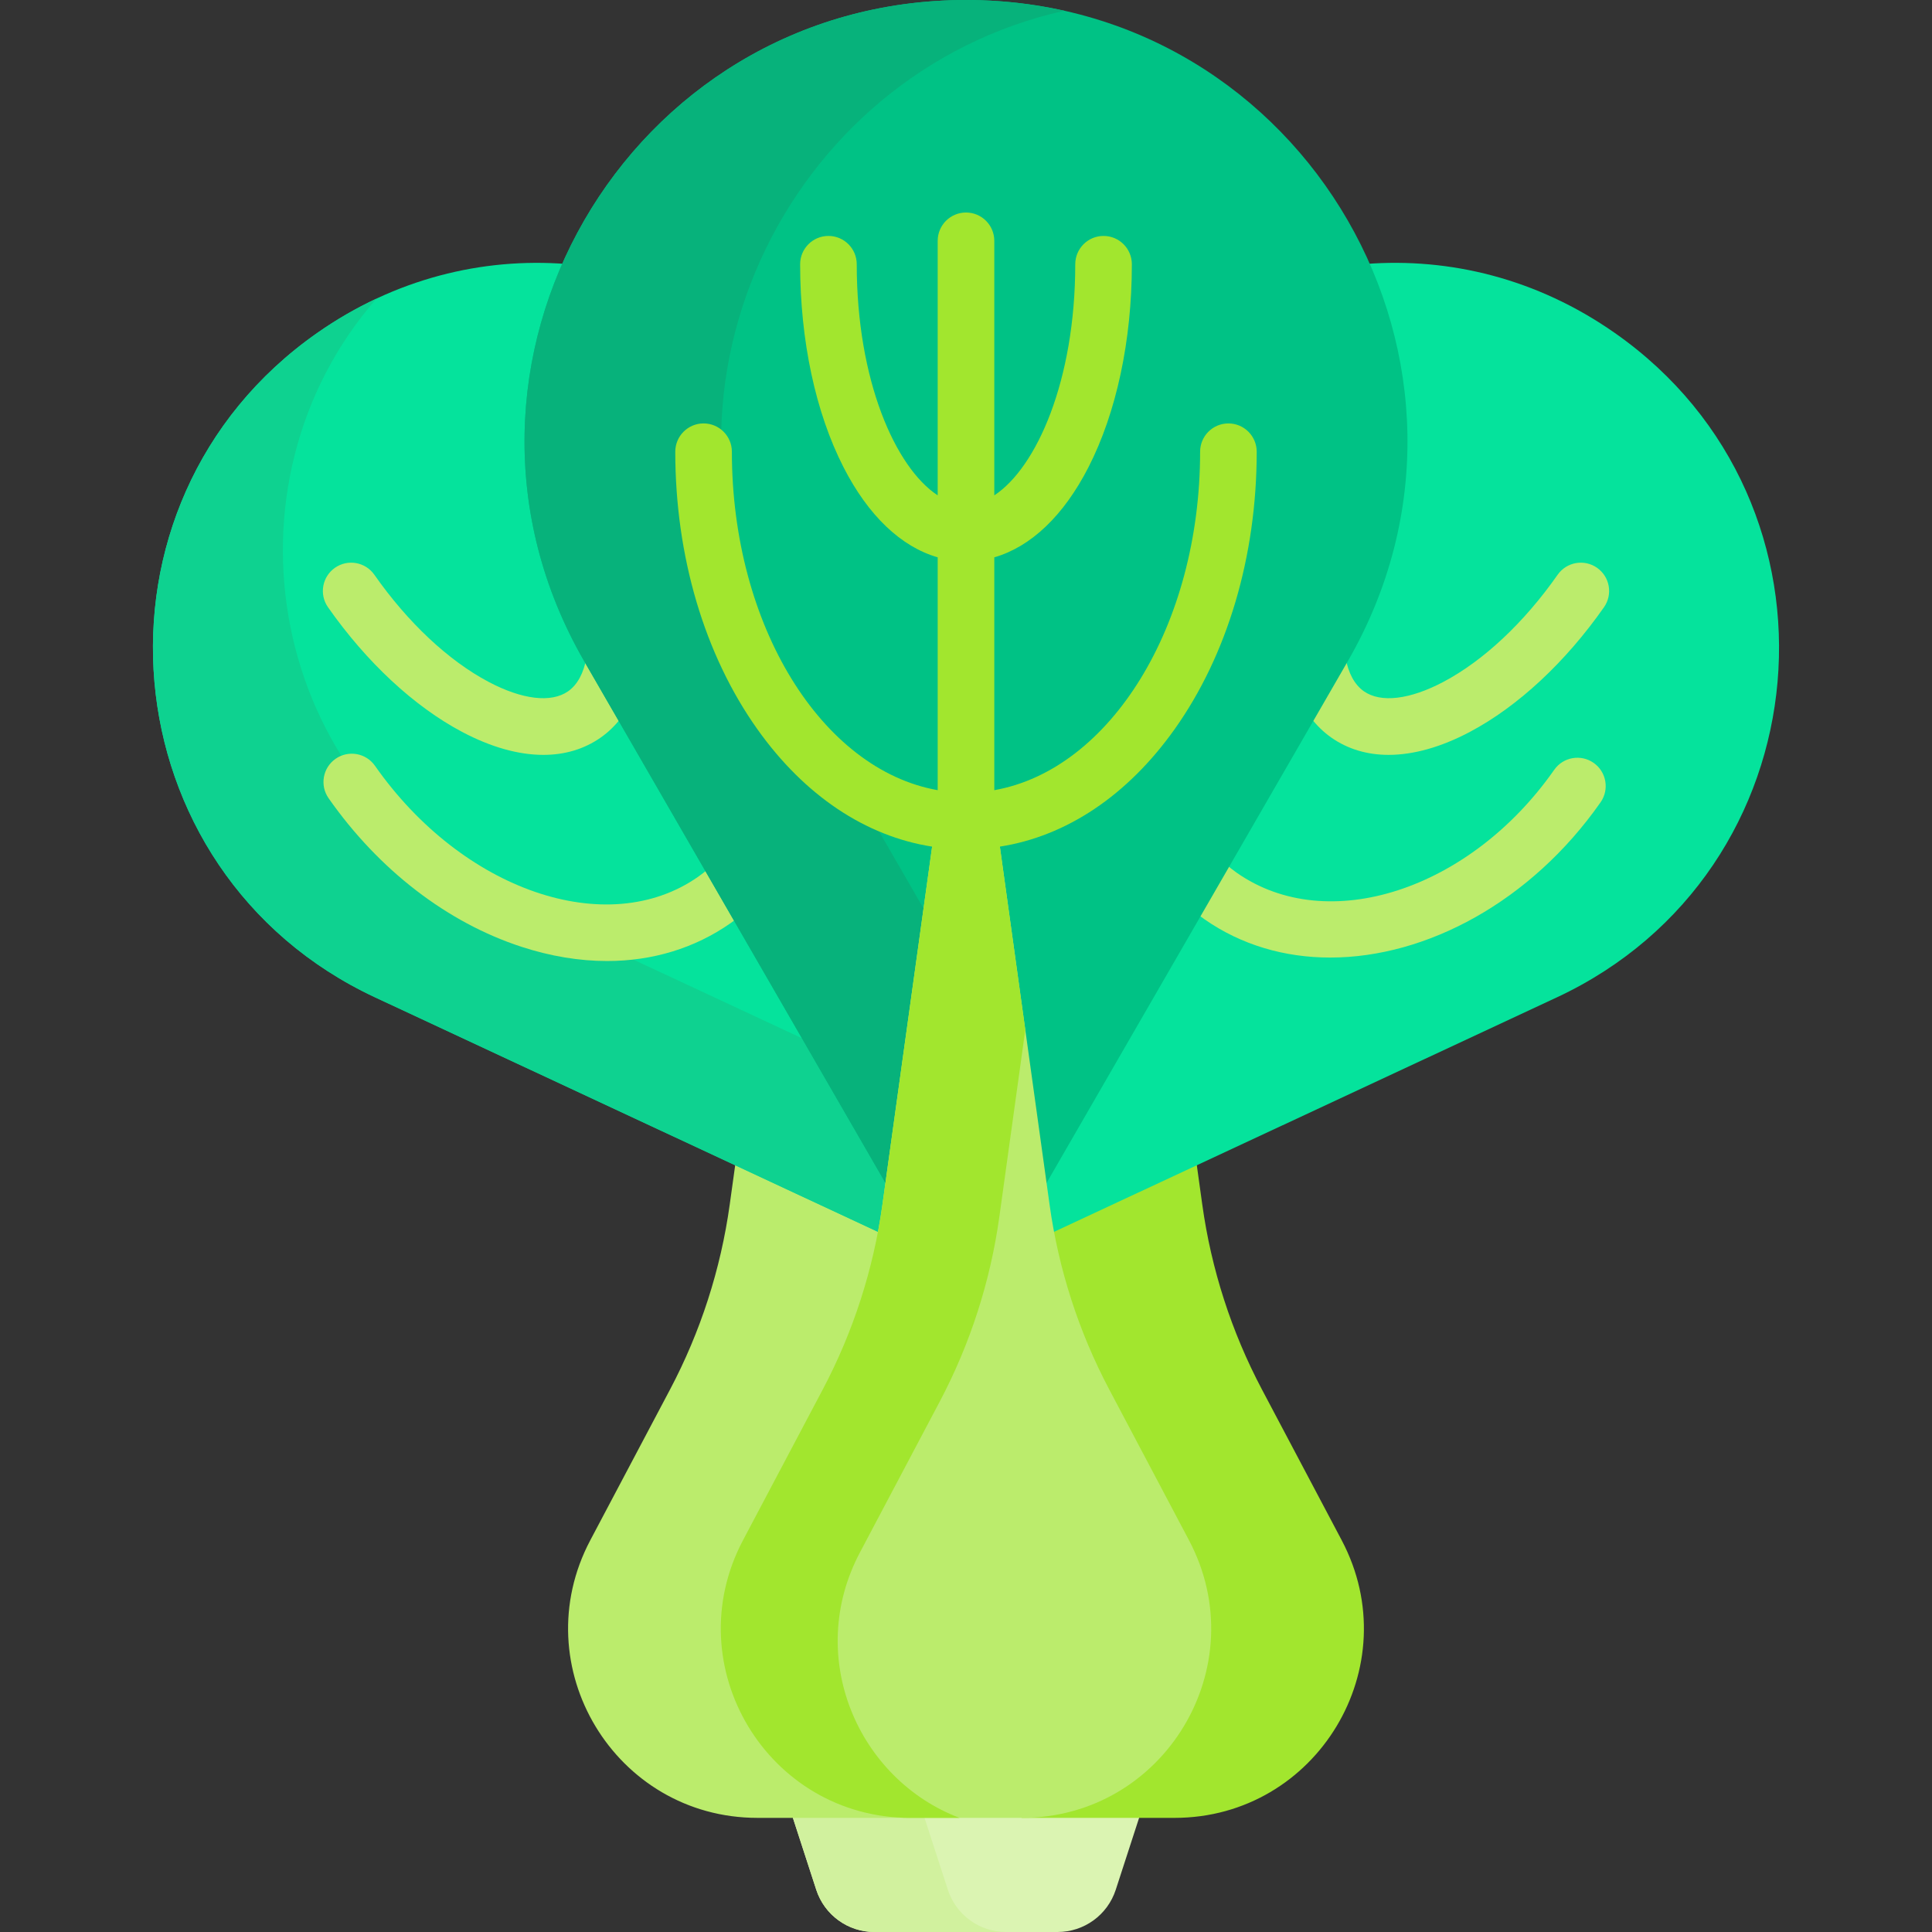 <svg id="Capa_1" enable-background="new 0 0 512 512" height="512" viewBox="0 0 512 512" width="512" xmlns="http://www.w3.org/2000/svg"><rect x="0" y="0" width="512" height="512" fill="#333333" stroke="none"/><g><path d="m209.799 480.755 6.514 20.049c2.169 6.676 8.39 11.196 15.409 11.196h48.555c7.019 0 13.24-4.52 15.409-11.196l6.514-20.049z" fill="#dbf4b2"/><path d="m251.195 500.804-6.514-20.049h-34.882l6.514 20.049c2.169 6.676 8.39 11.196 15.41 11.196h34.882c-7.02 0-13.241-4.52-15.41-11.196z" fill="#d1f19e"/><g><path d="m355.566 408.182-21.126-39.936c-8.09-15.293-13.445-31.883-15.824-49.02l-1.59-11.455-37.878 17.663h-1.02c2.731 15.119 7.749 29.652 14.958 43.28l21.125 39.936c8.129 15.367 7.627 33.432-1.343 48.323s-24.703 23.782-42.087 23.782v1h40.471c37.771 0 61.976-40.186 44.314-73.573z" fill="#a2e62e"/><path d="m241.219 480.755c-17.384 0-33.117-8.891-42.087-23.782s-9.472-32.957-1.343-48.323l21.125-39.936c7.209-13.628 12.227-28.161 14.958-43.28h-1.019l-37.879-17.663-1.59 11.455c-2.379 17.137-7.734 33.727-15.824 49.02l-21.126 39.936c-17.661 33.387 6.543 73.573 44.314 73.573h40.471z" fill="#bbec6c"/></g><g><g><path d="m234.845 319.364.843-6.074-79.995-138.554c-18.849-32.647-20.719-70.994-5.629-104.778-22.187-1.712-45.36 3.824-65.999 18.276-64.36 45.065-55.8 142.902 15.407 176.107l134.126 62.544c.476-2.492.897-4.998 1.247-7.521z" fill="#05e39c"/><path d="m234.845 319.364.843-6.074-21.605-37.421-80.183-37.39c-63.322-29.528-77.099-110.163-34.117-159.351-5.359 2.509-10.616 5.534-15.719 9.106-64.36 45.065-55.8 142.902 15.407 176.107l134.126 62.544c.477-2.492.898-4.998 1.248-7.521z" fill="#0ed290"/><path d="m187.735 230.234c-.885.746-1.792 1.468-2.746 2.136-24.055 16.842-62.463 3.641-85.621-29.431-2.375-3.393-7.052-4.219-10.445-1.842-3.394 2.376-4.218 7.052-1.842 10.445 13.294 18.986 31.455 32.971 51.137 39.377 7.727 2.516 15.342 3.762 22.652 3.762 12.026 0 23.226-3.375 32.723-10.025.59-.413 1.153-.856 1.724-1.291z" fill="#bbec6c"/><g><path d="m155.693 174.736c-.091-.158-.175-.319-.265-.477-.743 4.108-2.39 7.2-4.871 8.937-4.478 3.137-12.166 2.224-21.094-2.502-10.641-5.636-21.386-15.715-30.255-28.38-2.375-3.394-7.052-4.219-10.445-1.842-3.394 2.376-4.218 7.052-1.842 10.445 10.206 14.575 22.821 26.306 35.522 33.033 7.668 4.061 14.976 6.099 21.555 6.099 5.678 0 10.812-1.519 15.162-4.565 2.101-1.471 3.913-3.251 5.461-5.283z" fill="#bbec6c"/></g></g><g><path d="m427.936 88.234c-20.64-14.452-43.813-19.988-66-18.276 15.09 33.784 13.22 72.131-5.629 104.778l-79.995 138.554.843 6.074c.35 2.523.771 5.03 1.246 7.522l134.126-62.544c71.209-33.205 79.768-131.042 15.409-176.108z" fill="#05e39c"/><path d="m422.327 202.168c-3.393-2.375-8.069-1.551-10.445 1.842-22.33 31.888-60.065 44.133-84.121 27.288-.986-.69-1.923-1.435-2.837-2.205l-7.583 13.135c.601.458 1.195.922 1.817 1.358 9.854 6.9 21.37 10.175 33.365 10.175 25.531 0 53.227-14.841 71.646-41.147 2.376-3.393 1.552-8.07-1.842-10.446z" fill="#bbec6c"/><g><path d="m423.236 150.472c-3.394-2.376-8.069-1.551-10.445 1.842-8.869 12.666-19.614 22.745-30.255 28.38-8.927 4.727-16.614 5.639-21.094 2.502-2.481-1.737-4.127-4.829-4.871-8.937-.09.158-.174.319-.265.477l-8.929 15.465c1.548 2.032 3.36 3.812 5.461 5.283 4.352 3.047 9.483 4.565 15.162 4.565 6.578 0 13.888-2.039 21.555-6.099 12.701-6.727 25.316-18.458 35.522-33.033 2.377-3.393 1.553-8.069-1.841-10.445z" fill="#bbec6c"/></g></g></g><g><g><path d="m256 350.472 101.173-175.236c44.965-77.883-11.242-175.236-101.173-175.236-89.931 0-146.138 97.353-101.172 175.236z" fill="#00c285"/></g><g><path d="m244.749 240.75-37.825-65.515c-40.441-70.045.961-155.825 75.124-172.382-8.297-1.852-16.998-2.853-26.048-2.853-89.931 0-146.138 97.353-101.172 175.236l79.823 138.258z" fill="#07b27b"/></g><g><path d="m278.145 319.226-18.877-135.981c-.527-3.794-6.009-3.794-6.535 0l-18.877 135.981c-2.379 17.137-7.734 33.727-15.824 49.02l-21.126 39.936c-17.661 33.387 6.543 73.573 44.314 73.573h29.563c37.771 0 61.975-40.186 44.314-73.573l-21.126-39.936c-8.092-15.293-13.447-31.883-15.826-49.02z" fill="#bbec6c"/></g><path d="m325.542 112.212c-4.143 0-7.5 3.358-7.5 7.5 0 46.124-23.856 84.282-54.542 89.691v-61.706c9.697-2.796 18.377-11.019 24.954-23.873 7.416-14.496 11.5-33.602 11.5-53.799 0-4.142-3.357-7.5-7.5-7.5s-7.5 3.358-7.5 7.5c0 30.76-10.229 53.876-21.454 61.249v-67.456c0-4.142-3.357-7.5-7.5-7.5s-7.5 3.358-7.5 7.5v67.455c-11.225-7.373-21.454-30.488-21.454-61.249 0-4.142-3.357-7.5-7.5-7.5s-7.5 3.358-7.5 7.5c0 20.197 4.084 39.303 11.5 53.799 6.577 12.854 15.258 21.078 24.954 23.873v61.706c-30.686-5.409-54.542-43.567-54.542-89.691 0-4.142-3.357-7.5-7.5-7.5s-7.5 3.358-7.5 7.5c0 27.681 7.726 53.797 21.755 73.537 12.487 17.571 28.683 28.373 46.311 31.115l-13.169 94.862c-2.379 17.137-7.734 33.727-15.824 49.02l-21.126 39.936c-17.661 33.387 6.543 73.573 44.314 73.573h13.066c-26.862-10.201-41.062-42.607-26.397-70.328l21.126-39.936c8.09-15.294 13.445-31.883 15.824-49.02l6.879-49.555-6.74-48.552c17.629-2.742 33.824-13.544 46.311-31.115 14.029-19.74 21.755-45.856 21.755-73.537-.001-4.141-3.358-7.499-7.501-7.499z" fill="#a2e62e"/></g></g></svg>